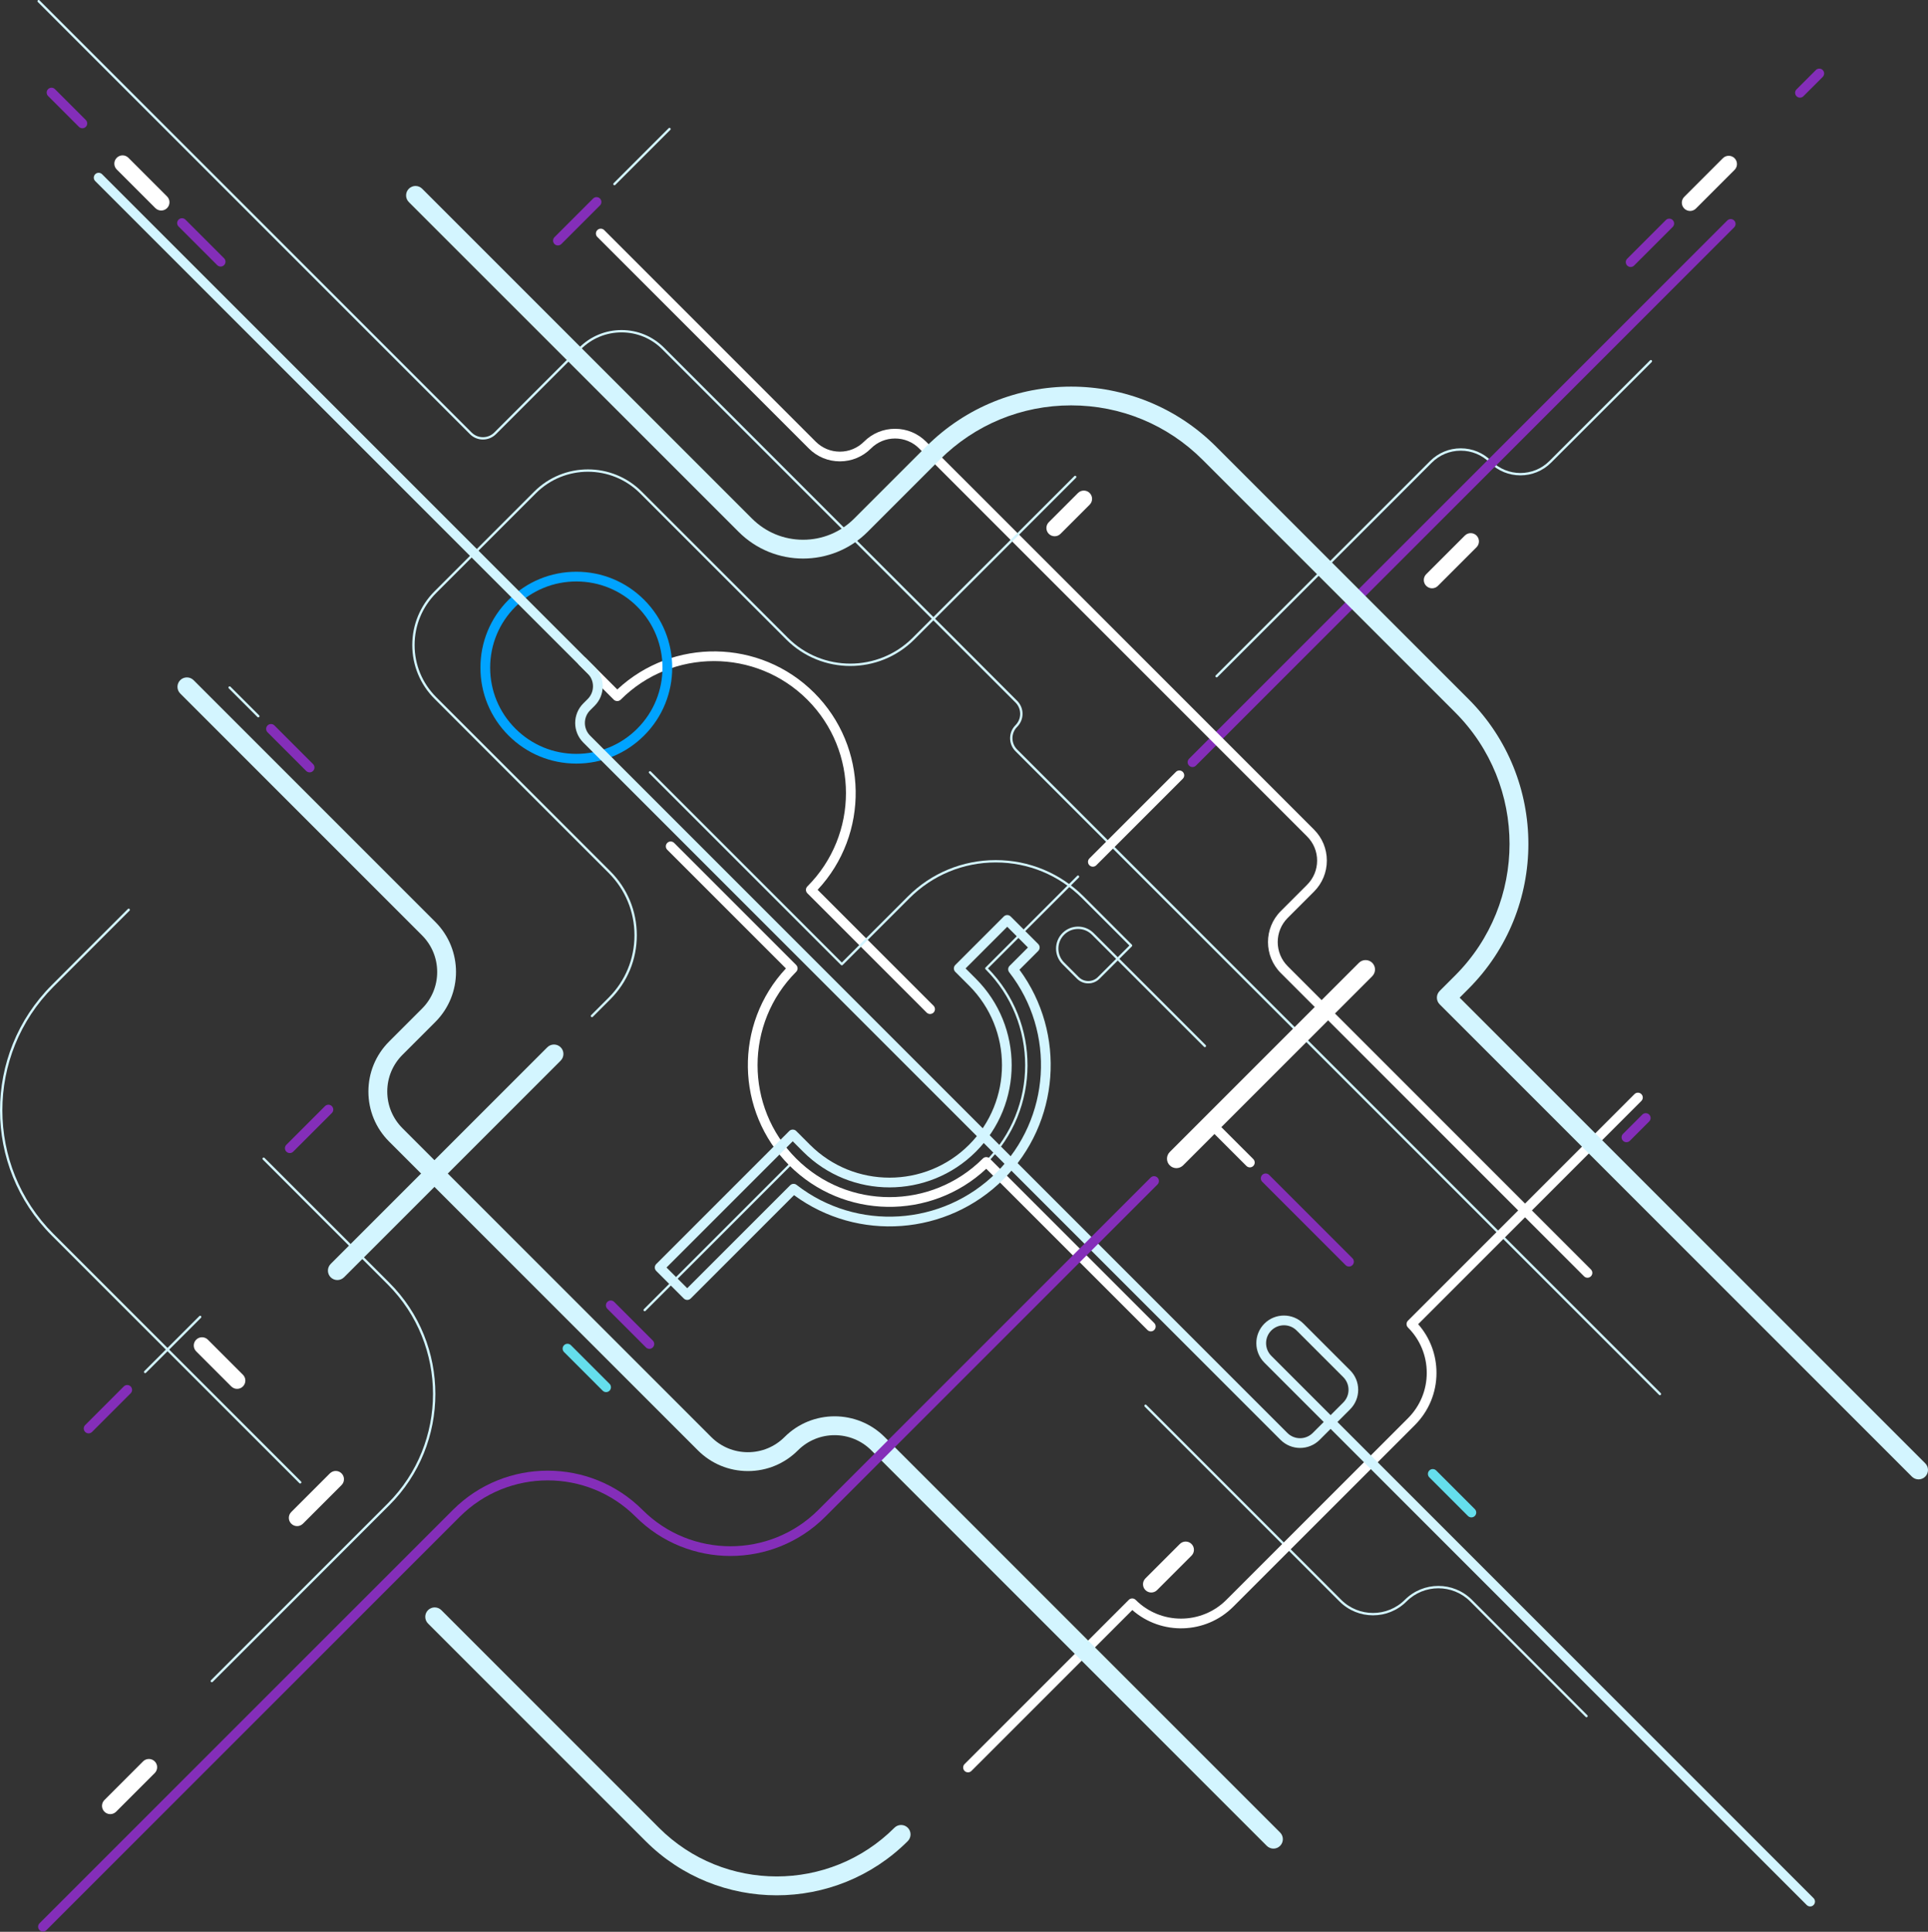 <svg width="527" height="528" viewBox="0 0 527 528" fill="none" xmlns="http://www.w3.org/2000/svg">
<rect x="0" y="0" width="527" height="528" fill="#333333" stroke="none"/>
<g clip-path="url(#clip0)">
<path d="M332.549 185.14C332.466 185.14 332.383 185.109 332.321 185.047C332.197 184.922 332.197 184.715 332.321 184.591L390.907 126.005C393.145 123.767 396.119 122.534 399.285 122.534C402.451 122.534 405.425 123.767 407.663 126.005C412.031 130.373 419.145 130.373 423.513 126.005L451.026 98.492C451.15 98.368 451.358 98.368 451.482 98.492C451.606 98.617 451.606 98.824 451.482 98.948L423.969 126.461C419.347 131.083 411.829 131.083 407.207 126.461C405.088 124.342 402.275 123.181 399.285 123.181C396.29 123.181 393.477 124.347 391.363 126.461L332.777 185.047C332.715 185.109 332.632 185.14 332.549 185.14Z" fill="#D3F5FF"/>
<path d="M433.658 469.363C433.575 469.363 433.492 469.332 433.43 469.269L401.871 437.71C397.073 432.912 389.259 432.912 384.461 437.71C379.41 442.762 371.192 442.762 366.14 437.71L312.891 384.456C312.767 384.332 312.767 384.124 312.891 384C313.016 383.876 313.223 383.876 313.347 384L366.596 437.254C371.394 442.052 379.207 442.052 384.005 437.254C389.057 432.202 397.275 432.202 402.327 437.254L433.886 468.813C434.011 468.938 434.011 469.145 433.886 469.269C433.824 469.332 433.741 469.363 433.658 469.363Z" fill="#D3F5FF"/>
<path d="M57.901 459.787C57.818 459.787 57.736 459.756 57.673 459.694C57.549 459.57 57.549 459.363 57.673 459.238L105.979 410.932C122.482 394.43 122.482 367.575 105.979 351.067L71.839 316.927C71.715 316.803 71.715 316.596 71.839 316.471C71.963 316.347 72.171 316.347 72.295 316.471L106.435 350.611C123.191 367.368 123.191 394.632 106.435 411.388L58.129 459.694C58.067 459.756 57.984 459.787 57.901 459.787Z" fill="#D3F5FF"/>
<path d="M176.217 358.383C176.135 358.383 176.052 358.352 175.99 358.29C175.865 358.166 175.865 357.958 175.99 357.834L216.461 317.363C216.585 317.238 216.793 317.238 216.917 317.363C223.922 324.368 233.238 328.228 243.145 328.228C253.052 328.228 262.368 324.368 269.373 317.363C283.834 302.902 283.834 279.368 269.373 264.907C269.249 264.782 269.249 264.575 269.373 264.451L294.44 239.383C294.565 239.259 294.772 239.259 294.896 239.383C295.021 239.508 295.021 239.715 294.896 239.839L270.057 264.679C284.539 279.409 284.466 303.181 269.829 317.813C255.192 332.451 231.425 332.523 216.694 318.041L176.451 358.285C176.383 358.352 176.3 358.383 176.217 358.383Z" fill="#D3F5FF"/>
<path d="M453.72 381.337C453.637 381.337 453.554 381.306 453.492 381.243L277.57 205.321C275.611 203.357 275.611 200.171 277.57 198.207C278.399 197.378 278.855 196.28 278.855 195.109C278.855 193.938 278.399 192.834 277.57 192.005L181.026 95.461C178.052 92.487 174.098 90.85 169.896 90.85C165.694 90.85 161.741 92.487 158.767 95.461L135.565 118.663C133.601 120.627 130.409 120.627 128.451 118.663L10.337 0.549C10.212 0.425 10.212 0.218 10.337 0.093C10.461 -0.031 10.668 -0.031 10.793 0.093L128.907 118.207C129.736 119.036 130.834 119.492 132.01 119.492C133.181 119.492 134.285 119.036 135.114 118.207L158.316 95.005C161.409 91.912 165.523 90.207 169.901 90.207C174.28 90.207 178.394 91.912 181.487 95.005L278.031 191.549C278.979 192.497 279.503 193.762 279.503 195.104C279.503 196.446 278.979 197.71 278.031 198.658C276.321 200.368 276.321 203.15 278.031 204.86L453.953 380.782C454.078 380.907 454.078 381.114 453.953 381.238C453.886 381.306 453.803 381.337 453.72 381.337Z" fill="#D3F5FF"/>
<path d="M314.57 363.891C314.228 363.891 313.891 363.762 313.632 363.503L269.58 319.451C254.414 333.627 230.539 333.321 215.746 318.528C200.958 303.741 200.647 279.865 214.824 264.694L182.388 232.259C181.87 231.741 181.87 230.902 182.388 230.383C182.906 229.865 183.746 229.865 184.264 230.383L217.622 263.741C218.14 264.259 218.14 265.098 217.622 265.617C203.554 279.689 203.554 302.58 217.622 316.648C231.694 330.715 254.585 330.715 268.653 316.648C269.171 316.13 270.01 316.13 270.528 316.648L315.502 361.622C316.02 362.14 316.02 362.979 315.502 363.497C315.248 363.762 314.912 363.891 314.57 363.891Z" fill="white"/>
<path d="M254.228 277.145C253.886 277.145 253.549 277.015 253.29 276.756L220.684 244.15C220.166 243.632 220.166 242.793 220.684 242.275C234.751 228.202 234.751 205.311 220.684 191.243C206.611 177.176 183.72 177.171 169.653 191.243C169.155 191.741 168.275 191.741 167.777 191.243L158.29 181.756C157.772 181.238 157.772 180.399 158.29 179.881C158.808 179.363 159.648 179.363 160.166 179.881L168.731 188.446C183.902 174.275 207.772 174.575 222.565 189.368C237.358 204.161 237.663 228.031 223.487 243.202L255.171 274.886C255.689 275.404 255.689 276.243 255.171 276.762C254.907 277.01 254.565 277.145 254.228 277.145Z" fill="white"/>
<path d="M187.85 355.295C187.508 355.295 187.171 355.166 186.912 354.907L179.373 347.368C179.125 347.119 178.985 346.782 178.985 346.43C178.985 346.078 179.125 345.741 179.373 345.492L215.751 309.114C216.249 308.616 217.13 308.616 217.627 309.114L221.399 312.886C233.389 324.876 252.902 324.876 264.891 312.886C276.881 300.896 276.881 281.383 264.891 269.394L261.119 265.627C260.871 265.378 260.731 265.041 260.731 264.689C260.731 264.337 260.871 264 261.119 263.751L274.378 250.492C274.897 249.974 275.736 249.974 276.254 250.492L283.793 258.031C284.311 258.549 284.311 259.388 283.793 259.907L278.658 265.041C291.498 282.482 289.71 306.896 274.306 322.306C258.897 337.715 234.482 339.497 217.042 326.658L188.788 354.912C188.529 355.166 188.192 355.295 187.85 355.295ZM182.187 346.43L187.85 352.093L215.985 323.958C216.456 323.487 217.207 323.44 217.736 323.85C234.176 336.637 257.689 335.16 272.43 320.425C287.171 305.684 288.643 282.171 275.855 265.736C275.446 265.207 275.492 264.456 275.964 263.984L280.979 258.969L275.316 253.306L263.933 264.689L266.762 267.518C279.788 280.544 279.788 301.741 266.762 314.767C253.736 327.793 232.539 327.793 219.513 314.767L216.684 311.938L182.187 346.43Z" fill="#D3F5FF"/>
<path d="M157.539 208.705C150.539 208.705 143.954 205.979 139 201.026C134.047 196.073 131.322 189.492 131.322 182.487C131.322 175.487 134.047 168.902 139 163.948C143.954 158.995 150.534 156.269 157.539 156.269C164.539 156.269 171.125 158.995 176.078 163.948C186.301 174.171 186.301 190.798 176.078 201.021C171.125 205.979 164.539 208.705 157.539 208.705ZM157.539 158.927C151.244 158.927 145.332 161.378 140.881 165.829C136.43 170.28 133.98 176.197 133.98 182.487C133.98 188.782 136.43 194.699 140.881 199.145C145.332 203.596 151.249 206.047 157.539 206.047C163.829 206.047 169.752 203.596 174.197 199.145C183.384 189.959 183.384 175.01 174.197 165.824C169.746 161.378 163.829 158.927 157.539 158.927ZM175.135 200.088H175.14H175.135Z" fill="#00A3FF"/>
<path d="M329.342 286.212C329.259 286.212 329.176 286.181 329.114 286.119L305.523 262.528L300.549 267.503C299.725 268.326 298.632 268.777 297.471 268.777C296.311 268.777 295.218 268.326 294.394 267.503L290.42 263.528C288.073 261.181 288.073 257.363 290.42 255.021C292.767 252.674 296.585 252.674 298.927 255.021L305.523 261.617L308.71 258.43L295.777 245.497C289.477 239.197 281.098 235.725 272.186 235.725C263.275 235.725 254.896 239.197 248.596 245.497L230.337 263.756C230.218 263.876 230 263.876 229.881 263.756L177.446 211.326C177.321 211.202 177.321 210.995 177.446 210.87C177.57 210.746 177.777 210.746 177.902 210.87L230.104 263.072L248.135 245.041C254.56 238.616 263.098 235.083 272.181 235.083C281.264 235.083 289.803 238.622 296.228 245.041L309.389 258.202C309.451 258.264 309.482 258.342 309.482 258.43C309.482 258.518 309.446 258.596 309.389 258.658L305.974 262.067L329.565 285.658C329.689 285.782 329.689 285.99 329.565 286.114C329.508 286.181 329.425 286.212 329.342 286.212ZM294.674 253.901C293.238 253.901 291.891 254.461 290.876 255.477C288.782 257.57 288.782 260.979 290.876 263.072L294.85 267.047C295.549 267.746 296.482 268.135 297.471 268.135C298.461 268.135 299.394 267.751 300.093 267.047L305.067 262.072L298.471 255.477C297.456 254.461 296.109 253.901 294.674 253.901Z" fill="#D3F5FF"/>
<path d="M298.72 236.886C298.378 236.886 298.041 236.756 297.782 236.497C297.264 235.979 297.264 235.14 297.782 234.622L321.43 210.974C321.948 210.456 322.787 210.456 323.305 210.974C323.824 211.492 323.824 212.331 323.305 212.85L299.658 236.497C299.399 236.756 299.057 236.886 298.72 236.886Z" fill="white"/>
<path d="M341.638 319.067C341.296 319.067 340.959 318.938 340.7 318.679L330.14 308.119C329.622 307.601 329.622 306.762 330.14 306.243C330.658 305.725 331.498 305.725 332.016 306.243L342.576 316.803C343.094 317.321 343.094 318.161 342.576 318.679C342.316 318.938 341.975 319.067 341.638 319.067Z" fill="white"/>
<path d="M70.606 196.078C70.523 196.078 70.44 196.047 70.378 195.984L62.539 188.145C62.414 188.021 62.414 187.813 62.539 187.689C62.663 187.565 62.87 187.565 62.995 187.689L70.834 195.528C70.959 195.653 70.959 195.86 70.834 195.984C70.772 196.047 70.689 196.078 70.606 196.078Z" fill="#D3F5FF"/>
<path d="M84.632 211.104C84.29 211.104 83.953 210.974 83.694 210.715L73.135 200.155C72.617 199.637 72.617 198.798 73.135 198.28C73.653 197.762 74.492 197.762 75.01 198.28L85.57 208.839C86.088 209.357 86.088 210.197 85.57 210.715C85.311 210.974 84.969 211.104 84.632 211.104Z" fill="#842EB9"/>
<path d="M44.067 57.539C43.492 57.539 42.912 57.316 42.471 56.881L31.912 46.321C31.031 45.44 31.031 44.01 31.912 43.13C32.792 42.249 34.222 42.249 35.103 43.13L45.663 53.689C46.544 54.57 46.544 56 45.663 56.881C45.222 57.321 44.642 57.539 44.067 57.539Z" fill="white"/>
<path d="M314.684 435.264C314.109 435.264 313.529 435.041 313.088 434.601C312.208 433.72 312.208 432.29 313.088 431.409L322.498 422C323.378 421.119 324.809 421.119 325.689 422C326.57 422.881 326.57 424.311 325.689 425.192L316.28 434.601C315.84 435.047 315.259 435.264 314.684 435.264Z" fill="white"/>
<path d="M30.14 495.839C29.565 495.839 28.984 495.616 28.544 495.176C27.663 494.295 27.663 492.865 28.544 491.984L39.103 481.425C39.984 480.544 41.414 480.544 42.295 481.425C43.176 482.306 43.176 483.736 42.295 484.616L31.736 495.176C31.29 495.616 30.715 495.839 30.14 495.839Z" fill="white"/>
<path d="M391.441 160.793C390.866 160.793 390.285 160.57 389.845 160.129C388.964 159.249 388.964 157.819 389.845 156.938L400.405 146.378C401.285 145.497 402.715 145.497 403.596 146.378C404.477 147.259 404.477 148.689 403.596 149.57L393.037 160.129C392.596 160.57 392.021 160.793 391.441 160.793Z" fill="white"/>
<path d="M64.808 379.601C64.233 379.601 63.653 379.378 63.213 378.938L53.627 369.352C52.746 368.471 52.746 367.041 53.627 366.161C54.508 365.28 55.938 365.28 56.819 366.161L66.404 375.746C67.285 376.627 67.285 378.057 66.404 378.938C65.964 379.378 65.384 379.601 64.808 379.601Z" fill="white"/>
<path d="M81.208 417.119C80.632 417.119 80.052 416.896 79.612 416.456C78.731 415.575 78.731 414.145 79.612 413.264L90.171 402.705C91.052 401.824 92.482 401.824 93.363 402.705C94.244 403.585 94.244 405.015 93.363 405.896L82.803 416.456C82.363 416.896 81.788 417.119 81.208 417.119Z" fill="white"/>
<path d="M79.213 315.155C78.871 315.155 78.534 315.026 78.275 314.767C77.757 314.249 77.757 313.409 78.275 312.891L88.835 302.332C89.353 301.813 90.192 301.813 90.71 302.332C91.228 302.85 91.228 303.689 90.71 304.207L80.151 314.767C79.892 315.026 79.555 315.155 79.213 315.155Z" fill="#842EB9"/>
<path d="M60.311 72.855C59.969 72.855 59.632 72.725 59.373 72.466L48.813 61.907C48.295 61.389 48.295 60.549 48.813 60.031C49.331 59.513 50.171 59.513 50.689 60.031L61.249 70.591C61.767 71.109 61.767 71.948 61.249 72.466C60.99 72.725 60.653 72.855 60.311 72.855Z" fill="#842EB9"/>
<path d="M177.502 368.663C177.16 368.663 176.824 368.534 176.565 368.275L166.005 357.715C165.487 357.197 165.487 356.357 166.005 355.839C166.523 355.321 167.363 355.321 167.881 355.839L178.44 366.399C178.958 366.917 178.958 367.756 178.44 368.275C178.181 368.534 177.839 368.663 177.502 368.663Z" fill="#842EB9"/>
<path d="M402.191 414.736C401.849 414.736 401.513 414.606 401.254 414.347L390.694 403.787C390.176 403.269 390.176 402.43 390.694 401.912C391.212 401.394 392.052 401.394 392.57 401.912L403.129 412.471C403.647 412.99 403.647 413.829 403.129 414.347C402.87 414.606 402.528 414.736 402.191 414.736Z" fill="#65DEEC"/>
<path d="M22.513 35.057C22.171 35.057 21.834 34.927 21.575 34.668L13.145 26.238C12.627 25.72 12.627 24.881 13.145 24.363C13.663 23.845 14.502 23.845 15.021 24.363L23.451 32.793C23.969 33.311 23.969 34.15 23.451 34.668C23.192 34.927 22.855 35.057 22.513 35.057Z" fill="#842EB9"/>
<path d="M461.969 57.658C461.394 57.658 460.814 57.435 460.373 56.995C459.492 56.114 459.492 54.684 460.373 53.803L470.933 43.243C471.814 42.363 473.244 42.363 474.125 43.243C475.005 44.124 475.005 45.554 474.125 46.435L463.565 56.995C463.125 57.435 462.544 57.658 461.969 57.658Z" fill="white"/>
<path d="M445.72 72.974C445.378 72.974 445.042 72.844 444.783 72.585C444.265 72.067 444.265 71.228 444.783 70.71L455.342 60.15C455.86 59.632 456.7 59.632 457.218 60.15C457.736 60.668 457.736 61.508 457.218 62.026L446.658 72.585C446.404 72.844 446.062 72.974 445.72 72.974Z" fill="#842EB9"/>
<path d="M492.005 26.689C491.663 26.689 491.327 26.559 491.068 26.3C490.549 25.782 490.549 24.943 491.068 24.425L496.347 19.145C496.865 18.627 497.705 18.627 498.223 19.145C498.741 19.663 498.741 20.503 498.223 21.021L492.943 26.3C492.684 26.559 492.347 26.689 492.005 26.689Z" fill="#842EB9"/>
<path d="M288.279 146.57C287.704 146.57 287.124 146.347 286.684 145.912C285.803 145.031 285.803 143.601 286.684 142.72L294.658 134.746C295.539 133.865 296.969 133.865 297.849 134.746C298.73 135.627 298.73 137.057 297.849 137.938L289.875 145.912C289.435 146.352 288.855 146.57 288.279 146.57Z" fill="white"/>
<path d="M165.674 380.492C165.332 380.492 164.995 380.363 164.736 380.104L154.176 369.544C153.658 369.026 153.658 368.186 154.176 367.668C154.694 367.15 155.534 367.15 156.052 367.668L166.611 378.228C167.13 378.746 167.13 379.585 166.611 380.104C166.352 380.363 166.01 380.492 165.674 380.492Z" fill="#65DEEC"/>
<path d="M152.502 67.088C152.16 67.088 151.823 66.958 151.564 66.699C151.046 66.181 151.046 65.342 151.564 64.824L162.124 54.264C162.642 53.746 163.481 53.746 164 54.264C164.518 54.782 164.518 55.622 164 56.14L153.44 66.699C153.181 66.958 152.839 67.088 152.502 67.088Z" fill="#842EB9"/>
<path d="M444.57 312.186C444.228 312.186 443.891 312.057 443.632 311.798C443.114 311.28 443.114 310.44 443.632 309.922L448.912 304.642C449.43 304.124 450.269 304.124 450.787 304.642C451.306 305.161 451.306 306 450.787 306.518L445.508 311.798C445.249 312.057 444.912 312.186 444.57 312.186Z" fill="#842EB9"/>
<path d="M368.741 346.171C368.399 346.171 368.062 346.041 367.803 345.782L345.021 323C344.503 322.482 344.503 321.642 345.021 321.124C345.539 320.606 346.378 320.606 346.897 321.124L369.679 343.907C370.197 344.425 370.197 345.264 369.679 345.782C369.42 346.041 369.078 346.171 368.741 346.171Z" fill="#842EB9"/>
<path d="M264.596 484.42C264.254 484.42 263.917 484.29 263.658 484.031C263.14 483.513 263.14 482.673 263.658 482.155L308.539 437.274C309.057 436.756 309.896 436.756 310.415 437.274C317.254 444.109 328.378 444.109 335.213 437.274L384.855 387.632C388.166 384.321 389.99 379.917 389.99 375.233C389.99 370.549 388.166 366.145 384.855 362.834C384.337 362.316 384.337 361.477 384.855 360.958L446.772 299.041C447.29 298.523 448.13 298.523 448.648 299.041C449.166 299.559 449.166 300.399 448.648 300.917L387.643 361.927C390.881 365.611 392.648 370.285 392.648 375.233C392.648 380.627 390.549 385.694 386.736 389.508L337.093 439.15C329.539 446.71 317.43 447.01 309.508 440.057L265.539 484.026C265.28 484.29 264.938 484.42 264.596 484.42Z" fill="white"/>
<path d="M325.959 209.648C325.617 209.648 325.28 209.518 325.021 209.259C324.503 208.741 324.503 207.901 325.021 207.383L472.14 60.264C472.658 59.746 473.497 59.746 474.016 60.264C474.534 60.782 474.534 61.622 474.016 62.14L326.896 209.259C326.637 209.518 326.3 209.648 325.959 209.648Z" fill="#842EB9"/>
<path d="M348.089 505.264C347.43 505.264 346.767 505.01 346.265 504.508L238.166 396.409C232.638 390.881 223.638 390.881 218.109 396.409C214.456 400.062 209.601 402.072 204.436 402.072C199.27 402.072 194.415 400.062 190.762 396.409L106.363 312.015C102.71 308.363 100.7 303.508 100.7 298.342C100.7 293.176 102.71 288.321 106.363 284.668L115.342 275.689C118.021 273.01 119.498 269.451 119.498 265.658C119.498 261.87 118.021 258.311 115.342 255.632L49.265 189.549C48.259 188.544 48.259 186.912 49.265 185.901C50.27 184.896 51.902 184.896 52.912 185.901L118.99 251.979C126.529 259.518 126.529 271.787 118.99 279.326L110.011 288.306C107.332 290.984 105.855 294.544 105.855 298.337C105.855 302.129 107.332 305.684 110.011 308.368L194.405 392.762C197.083 395.44 200.643 396.917 204.43 396.917C208.218 396.917 211.778 395.44 214.456 392.762C221.995 385.223 234.265 385.223 241.804 392.762L349.902 500.86C350.907 501.865 350.907 503.497 349.902 504.508C349.405 505.01 348.747 505.264 348.089 505.264Z" fill="#D3F5FF"/>
<path d="M433.917 349.228C433.575 349.228 433.238 349.098 432.979 348.839L350.103 265.964C345.425 261.29 345.425 253.679 350.103 249.005L357.285 241.824C359.046 240.062 360.02 237.715 360.02 235.223C360.02 232.73 359.046 230.383 357.285 228.622L251.259 122.585C249.497 120.824 247.15 119.85 244.658 119.85C242.166 119.85 239.818 120.819 238.057 122.585C235.792 124.85 232.782 126.098 229.575 126.098C226.373 126.098 223.357 124.85 221.093 122.585L163.274 64.767C162.756 64.249 162.756 63.409 163.274 62.891C163.792 62.373 164.632 62.373 165.15 62.891L222.969 120.71C224.73 122.471 227.077 123.445 229.57 123.445C232.062 123.445 234.409 122.471 236.171 120.71C238.435 118.445 241.445 117.197 244.653 117.197C247.855 117.197 250.87 118.445 253.134 120.71L359.166 226.736C361.43 229 362.678 232.01 362.678 235.217C362.678 238.42 361.43 241.43 359.166 243.699L351.984 250.881C348.342 254.523 348.342 260.445 351.984 264.088L434.86 346.964C435.378 347.482 435.378 348.321 434.86 348.839C434.596 349.098 434.259 349.228 433.917 349.228Z" fill="white"/>
<path d="M524.42 404.347C523.762 404.347 523.099 404.093 522.596 403.591L393.513 274.502C392.508 273.497 392.508 271.865 393.513 270.855L397.752 266.616C417.576 246.793 417.576 214.534 397.752 194.705L328.736 125.689C319.13 116.083 306.363 110.798 292.783 110.798C279.202 110.798 266.43 116.088 256.829 125.689L237.14 145.378C227.425 155.093 211.622 155.093 201.907 145.378L111.752 55.233C110.747 54.228 110.747 52.596 111.752 51.585C112.757 50.58 114.389 50.58 115.399 51.585L205.55 141.736C209.28 145.466 214.244 147.523 219.519 147.523C224.798 147.523 229.757 145.466 233.487 141.736L253.177 122.047C275.011 100.212 310.544 100.212 332.379 122.047L401.394 191.062C423.228 212.896 423.228 248.43 401.394 270.264L398.98 272.684L526.244 399.948C527.249 400.953 527.249 402.585 526.244 403.596C525.741 404.093 525.078 404.347 524.42 404.347Z" fill="#D3F5FF"/>
<path d="M494.793 521.072C494.451 521.072 494.114 520.943 493.855 520.684L363.71 390.539L360.705 393.544C357.762 396.487 352.974 396.487 350.031 393.544L159.43 202.943C156.487 200 156.487 195.212 159.43 192.269L160.658 191.041C162.565 189.135 162.565 186.026 160.658 184.119L26.026 49.492C25.508 48.974 25.508 48.135 26.026 47.616C26.544 47.098 27.384 47.098 27.902 47.616L162.529 182.243C163.954 183.668 164.741 185.565 164.741 187.58C164.741 189.596 163.954 191.492 162.529 192.917L161.301 194.14C159.394 196.047 159.394 199.155 161.301 201.062L351.897 391.663C353.803 393.57 356.912 393.57 358.819 391.663L361.824 388.658L345.612 372.445C342.669 369.502 342.669 364.715 345.612 361.772C348.555 358.829 353.342 358.829 356.285 361.772L369.037 374.523C370.462 375.948 371.249 377.844 371.249 379.86C371.249 381.876 370.462 383.772 369.037 385.197L365.576 388.658L495.721 518.803C496.239 519.321 496.239 520.161 495.721 520.679C495.472 520.943 495.13 521.072 494.793 521.072ZM350.959 362.223C349.705 362.223 348.451 362.699 347.498 363.653C345.591 365.559 345.591 368.668 347.498 370.575L363.71 386.787L367.171 383.326C368.094 382.404 368.607 381.171 368.607 379.865C368.607 378.559 368.099 377.332 367.171 376.404L354.42 363.653C353.467 362.699 352.213 362.223 350.959 362.223Z" fill="#D3F5FF"/>
<path d="M11.746 527.938C11.404 527.938 11.067 527.808 10.808 527.549C10.29 527.031 10.29 526.192 10.808 525.673L123.798 412.684C138.088 398.394 161.337 398.394 175.622 412.684C188.876 425.938 210.44 425.938 223.694 412.684L314.513 321.865C315.031 321.347 315.871 321.347 316.389 321.865C316.907 322.383 316.907 323.223 316.389 323.741L225.575 414.559C211.285 428.85 188.036 428.85 173.751 414.559C160.497 401.306 138.933 401.306 125.679 414.559L12.684 527.549C12.425 527.808 12.088 527.938 11.746 527.938Z" fill="#842EB9"/>
<path d="M321.56 319.275C320.902 319.275 320.239 319.021 319.736 318.518C318.731 317.513 318.731 315.881 319.736 314.87L371.446 263.161C372.451 262.155 374.083 262.155 375.094 263.161C376.099 264.166 376.099 265.798 375.094 266.808L323.384 318.518C322.881 319.021 322.223 319.275 321.56 319.275Z" fill="white"/>
<path d="M92.212 349.865C91.554 349.865 90.891 349.611 90.388 349.109C89.383 348.104 89.383 346.471 90.388 345.461L149.606 286.244C150.611 285.238 152.243 285.238 153.254 286.244C154.259 287.249 154.259 288.881 153.254 289.891L94.036 349.109C93.528 349.611 92.87 349.865 92.212 349.865Z" fill="#D3F5FF"/>
<path d="M161.808 278.01C161.725 278.01 161.642 277.979 161.58 277.917C161.456 277.793 161.456 277.585 161.58 277.461L166.363 272.679C170.917 268.124 173.425 262.072 173.425 255.632C173.425 249.192 170.917 243.14 166.363 238.585L118.772 190.995C114.85 187.072 112.689 181.855 112.689 176.306C112.689 170.756 114.85 165.539 118.772 161.616L146.021 134.368C154.119 126.269 167.3 126.269 175.404 134.368L215.368 174.331C224.767 183.73 240.057 183.73 249.461 174.331L293.663 130.129C293.787 130.005 293.995 130.005 294.119 130.129C294.243 130.254 294.243 130.461 294.119 130.585L249.917 174.787C240.264 184.44 224.565 184.435 214.912 174.787L174.948 134.824C167.098 126.974 154.326 126.974 146.477 134.824L119.228 162.072C115.425 165.876 113.331 170.933 113.331 176.306C113.331 181.684 115.425 186.741 119.228 190.539L166.818 238.129C171.492 242.803 174.067 249.021 174.067 255.632C174.067 262.243 171.492 268.461 166.818 273.135L162.036 277.917C161.974 277.979 161.891 278.01 161.808 278.01Z" fill="#D3F5FF"/>
<path d="M167.953 50.632C167.87 50.632 167.788 50.601 167.725 50.539C167.601 50.414 167.601 50.207 167.725 50.083L182.772 35.036C182.896 34.912 183.104 34.912 183.228 35.036C183.352 35.16 183.352 35.368 183.228 35.492L168.181 50.539C168.114 50.601 168.036 50.632 167.953 50.632Z" fill="#D3F5FF"/>
<path d="M24.218 391.767C23.876 391.767 23.539 391.637 23.28 391.378C22.762 390.86 22.762 390.021 23.28 389.502L33.84 378.943C34.358 378.425 35.197 378.425 35.715 378.943C36.233 379.461 36.233 380.3 35.715 380.819L25.156 391.378C24.902 391.632 24.56 391.767 24.218 391.767Z" fill="#842EB9"/>
<path d="M39.669 375.311C39.586 375.311 39.503 375.28 39.441 375.218C39.317 375.093 39.317 374.886 39.441 374.762L54.488 359.715C54.612 359.591 54.819 359.591 54.944 359.715C55.068 359.839 55.068 360.047 54.944 360.171L39.897 375.212C39.835 375.28 39.752 375.311 39.669 375.311Z" fill="#D3F5FF"/>
<path d="M212.3 518.026C199.321 518.026 186.347 513.088 176.466 503.207L116.994 443.736C115.989 442.73 115.989 441.098 116.994 440.088C118 439.083 119.632 439.083 120.642 440.088L180.114 499.56C197.86 517.306 226.735 517.306 244.487 499.56C245.492 498.554 247.124 498.554 248.134 499.56C249.139 500.565 249.139 502.197 248.134 503.207C238.253 513.083 225.274 518.026 212.3 518.026Z" fill="#D3F5FF"/>
<path d="M82.062 405.477C81.979 405.477 81.896 405.446 81.834 405.383L14.161 337.71C-4.72 318.829 -4.72 288.114 14.161 269.238L34.953 248.446C35.078 248.321 35.285 248.321 35.409 248.446C35.534 248.57 35.534 248.777 35.409 248.902L14.617 269.689C-4.01 288.316 -4.01 318.627 14.617 337.254L82.29 404.927C82.415 405.052 82.415 405.259 82.29 405.383C82.228 405.446 82.145 405.477 82.062 405.477Z" fill="#D3F5FF"/>
</g>
<defs>
<clipPath id="clip0">
<rect width="527" height="527.938" fill="white"/>
</clipPath>
</defs>
</svg>

